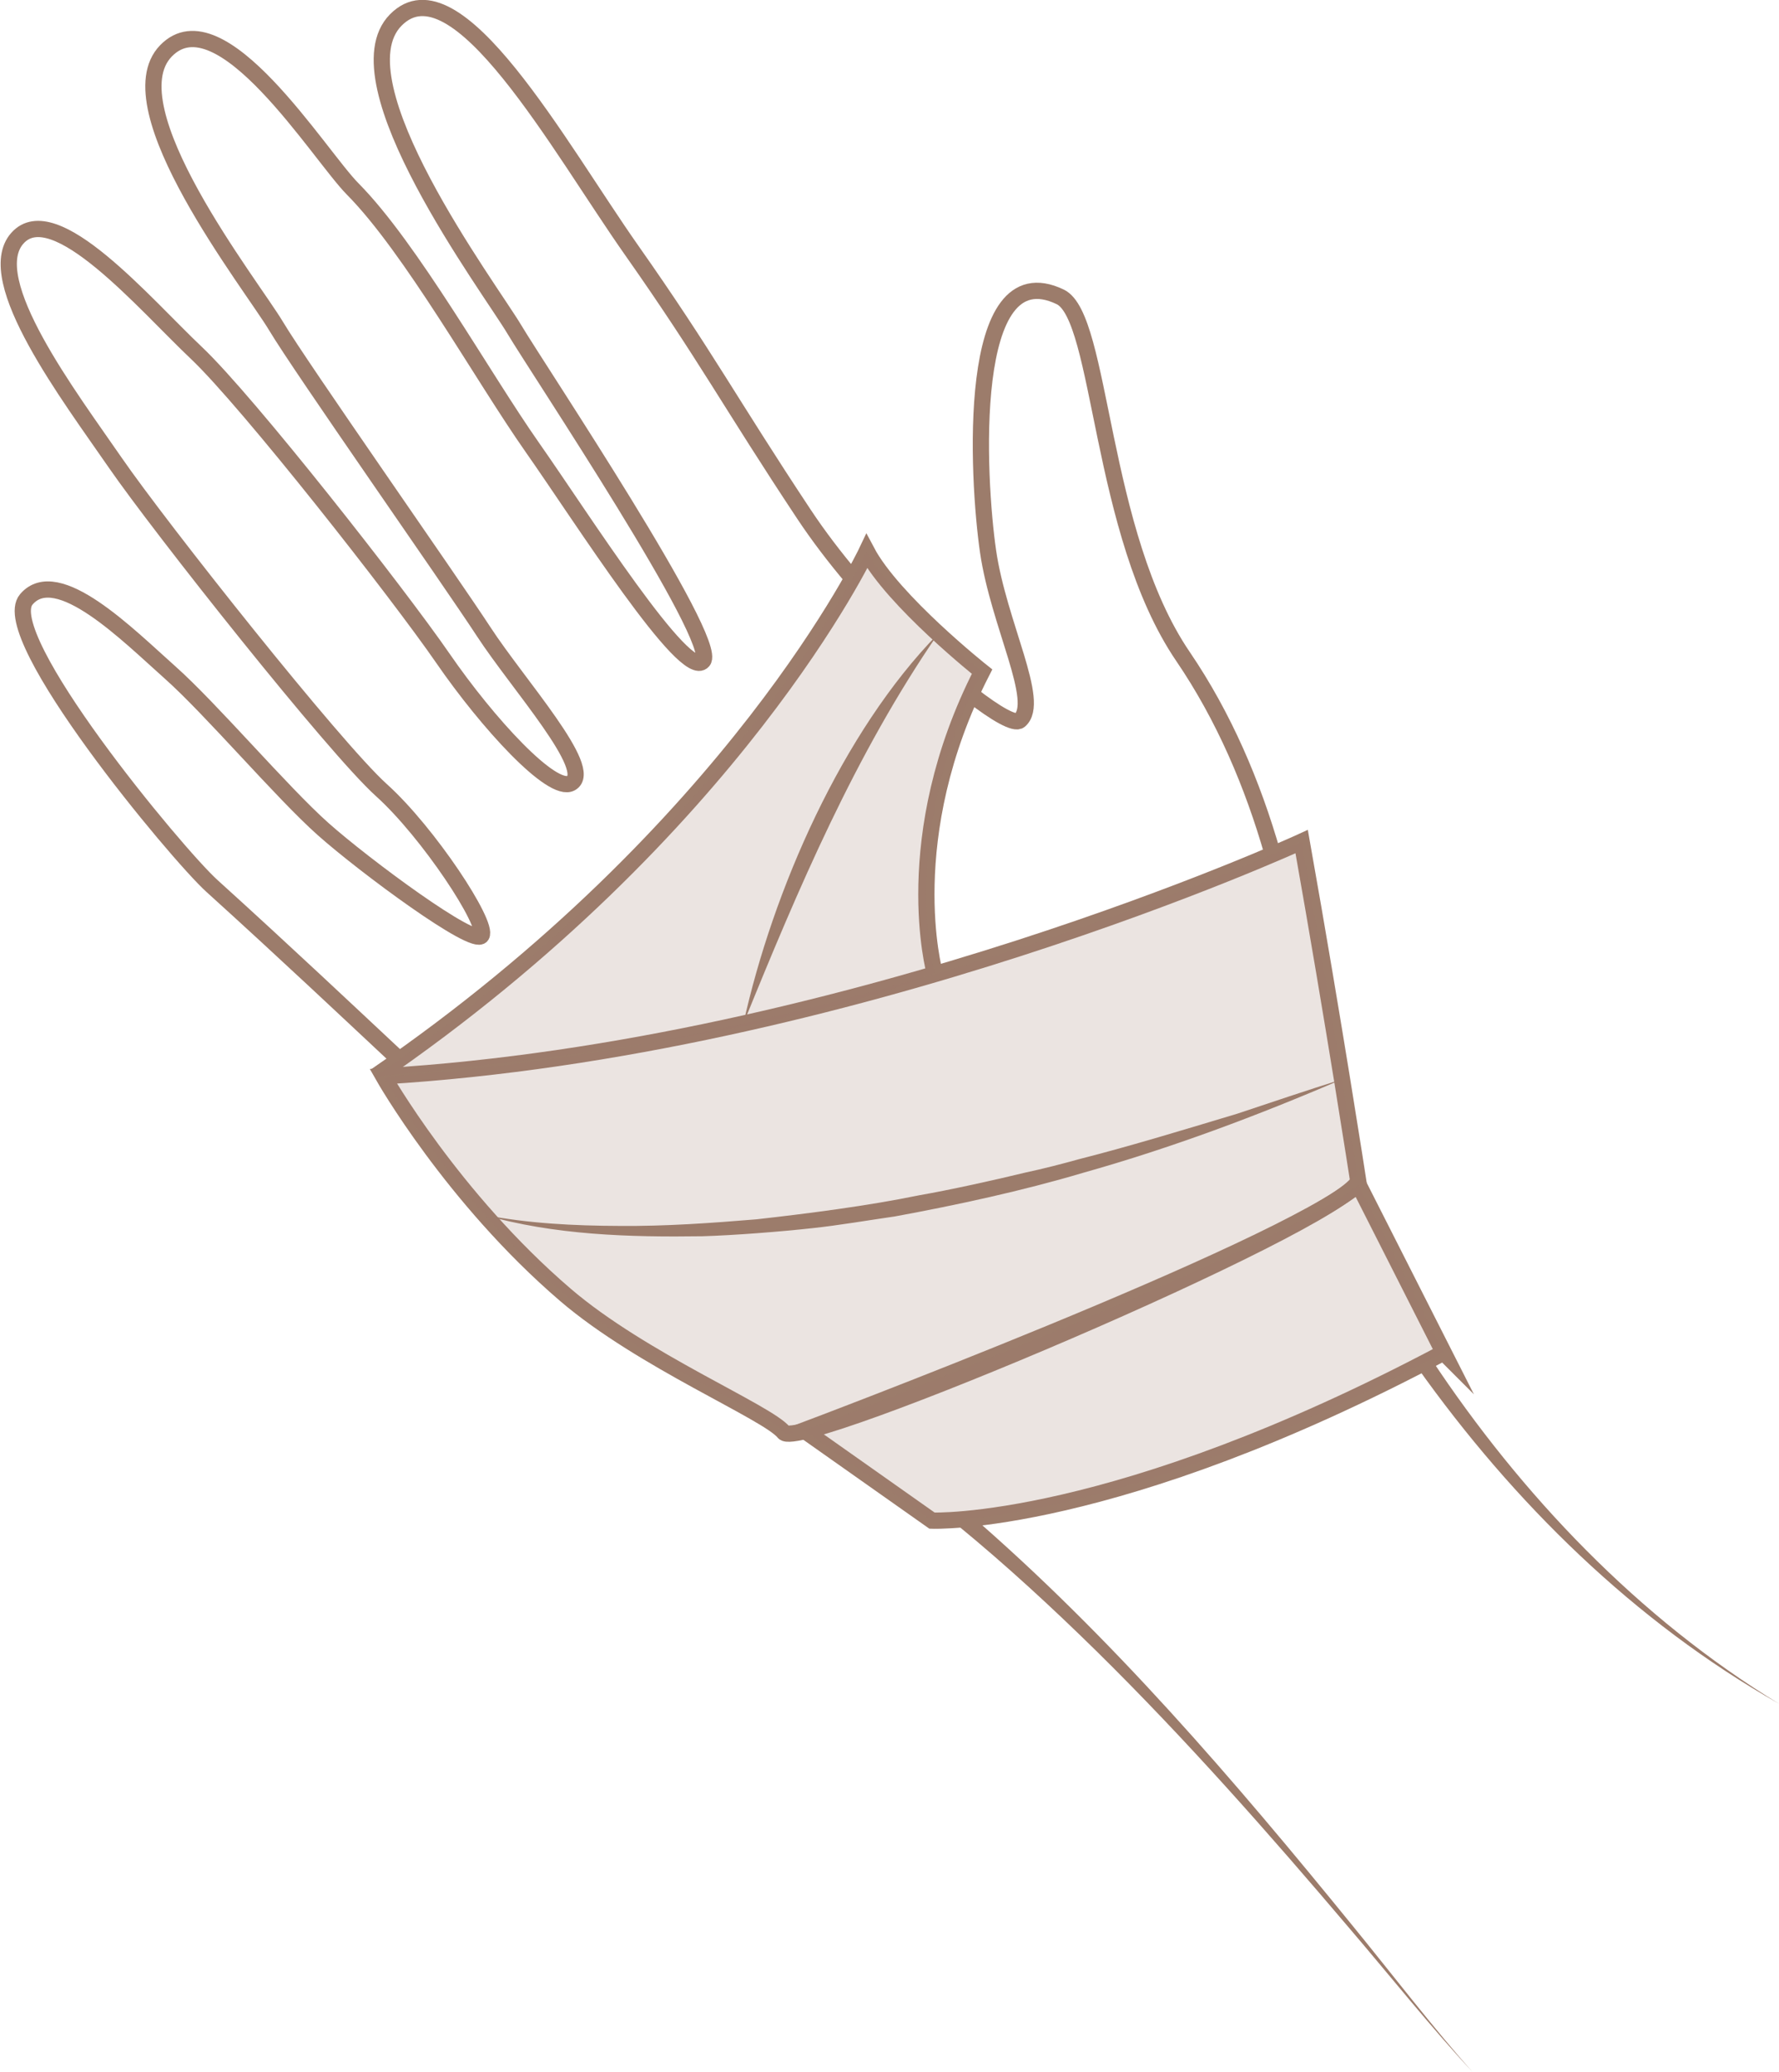 <svg xmlns="http://www.w3.org/2000/svg" id="Ebene_1" data-name="Ebene 1" viewBox="0 0 439.735 511.974"><defs><style>      .cls-1 {        opacity: .2;      }      .cls-1, .cls-2 {        fill: #9c7c6b;      }      .cls-3 {        fill: none;        stroke: #9c7c6b;        stroke-miterlimit: 10;        stroke-width: 4.013px;      }    </style></defs><path class="cls-2" d="M132.928,302.644c-.256-0-2.101-.001-2.309-.008,0,0,2.309-.003,2.309-.003l2.309.003c-.198.006-2.06.007-2.309.008h0Z"></path><path class="cls-3" d="M240.028,171.614c6.26,4.88,10.84,7.41,12.01,6.43,5.41-4.54-5.19-23.76-7.81-41.79-2.62-18.03-5.71-74.21,17.84-62.89,10.35,4.97,9.57,58.36,30.34,88.86,10.13,14.88,17.23,31.54,22.18,48.83"></path><path class="cls-3" d="M98.698,261.834c-11.7-10.93-28.19-26.5-46.33-42.92-8.71-7.88-53.47-61.82-45.87-70.79,7.59-8.96,25.29,8.95,35.5,18.02,10.21,9.06,27.69,29.69,37.9,38.76,10.21,9.07,37.33,29.12,39.12,26.29,1.78-2.83-13.15-25.51-24.74-35.94-11.59-10.43-54.79-64.95-65.8-80.93-11.01-15.99-33.26-45.23-24.19-55.45,9.07-10.21,31.54,16.32,44.25,28.33,12.7,12.01,49.93,59.49,60.94,75.47,11.01,15.99,27.01,33.43,31.66,30.85,6-3.32-13.06-24.37-21.57-37.41-8.52-13.03-45.29-65.41-51.31-75.5-6.01-10.09-40.74-54.07-27.25-68.03,13.49-13.95,37.9,25.77,46.17,34.11,14.43,14.57,32.12,46.37,44.38,63.83,12.26,17.45,37.92,57.99,42.22,52.82,4.11-4.93-40.64-71.88-46.66-81.97-6.01-10.09-44.26-61.21-29.3-76.42,14.96-15.2,40.39,31.41,58.32,56.9,18.36,26.1,24.3,37.64,42.57,65.19,3.59,5.41,7.69,10.77,12,15.87"></path><path class="cls-2" d="M239.321,373.891c35.352,30.483,65.762,66.037,95.138,102.145,8.612,10.504,20.499,25.976,29.498,35.938-9.162-9.702-21.442-24.998-30.271-35.297-20.032-23.609-40.55-46.876-62.609-68.602-11.03-10.837-22.403-21.316-34.324-31.098l2.566-3.086h0Z"></path><path class="cls-2" d="M353.668,335.672c22.353,33.75,51.325,64.173,86.069,85.352-35.704-20.221-65.693-49.765-89.41-83.128 0-0,3.341-2.224,3.341-2.224h0Z"></path><path class="cls-2" d="M331.008,296.134c-.256-0-2.101-.001-2.309-.008,0,0,2.309-.003,2.309-.003l2.309.003c-.198.006-2.06.007-2.309.008h0Z"></path><path class="cls-3" d="M321.748,207.974s-111,51-227,58c0,0,17,30,45,54,18.981,16.27,50,29,54,34s136-51,142-62c0,0-6-39-14-84Z"></path><path class="cls-1" d="M321.748,207.974s-111,51-227,58c0,0,17,30,45,54,18.981,16.27,50,29,54,34s136-51,142-62c0,0-6-39-14-84Z"></path><path class="cls-2" d="M119.465,300.178c11.104,2.178,22.464,2.728,33.736,2.769,11.232.103,22.619-.707,33.781-1.632,12.924-1.453,27.47-3.319,40.154-5.927,7.759-1.352,18.732-3.78,26.484-5.665,3.908-.818,9.266-2.198,13.146-3.286,12.644-3.204,26.568-7.469,39.121-11.241,8.585-2.87,17.171-5.761,25.838-8.484-20.845,8.979-42.16,16.969-64.034,23.117-14.834,4.421-31.318,7.987-46.522,10.778-6.499.93-13.76,2.188-20.288,2.885-7.956.881-19.349,1.772-27.252,2.007-18.086.259-36.69-.272-54.164-5.321h0Z"></path><path class="cls-3" d="M231.024,240.367s-9.276-33.393,11.724-74.393c0,0-22-17.467-28.5-29.734,0,0-32.5,68.734-121.5,129.734"></path><path class="cls-1" d="M231.024,240.367s-9.276-33.393,11.724-74.393c0,0-22-17.467-28.5-29.734,0,0-32.5,68.734-121.5,129.734,0,0,99.552-8.213,138.276-25.607Z"></path><path class="cls-2" d="M183.748,252.974c7.283-32.935,24.395-72.125,48.149-96.376-20.503,29.773-34.606,63.023-48.149,96.376h0Z"></path><path class="cls-3" d="M356.846,334.248c-81.634,43.343-126.467,41.529-126.467,41.529l-31.631-22.31s117.703-44.255,137.035-60.764l21.063,41.545Z"></path><path class="cls-1" d="M356.846,334.248c-81.634,43.343-126.467,41.529-126.467,41.529l-31.631-22.31s117.703-44.255,137.035-60.764l21.063,41.545Z"></path></svg>